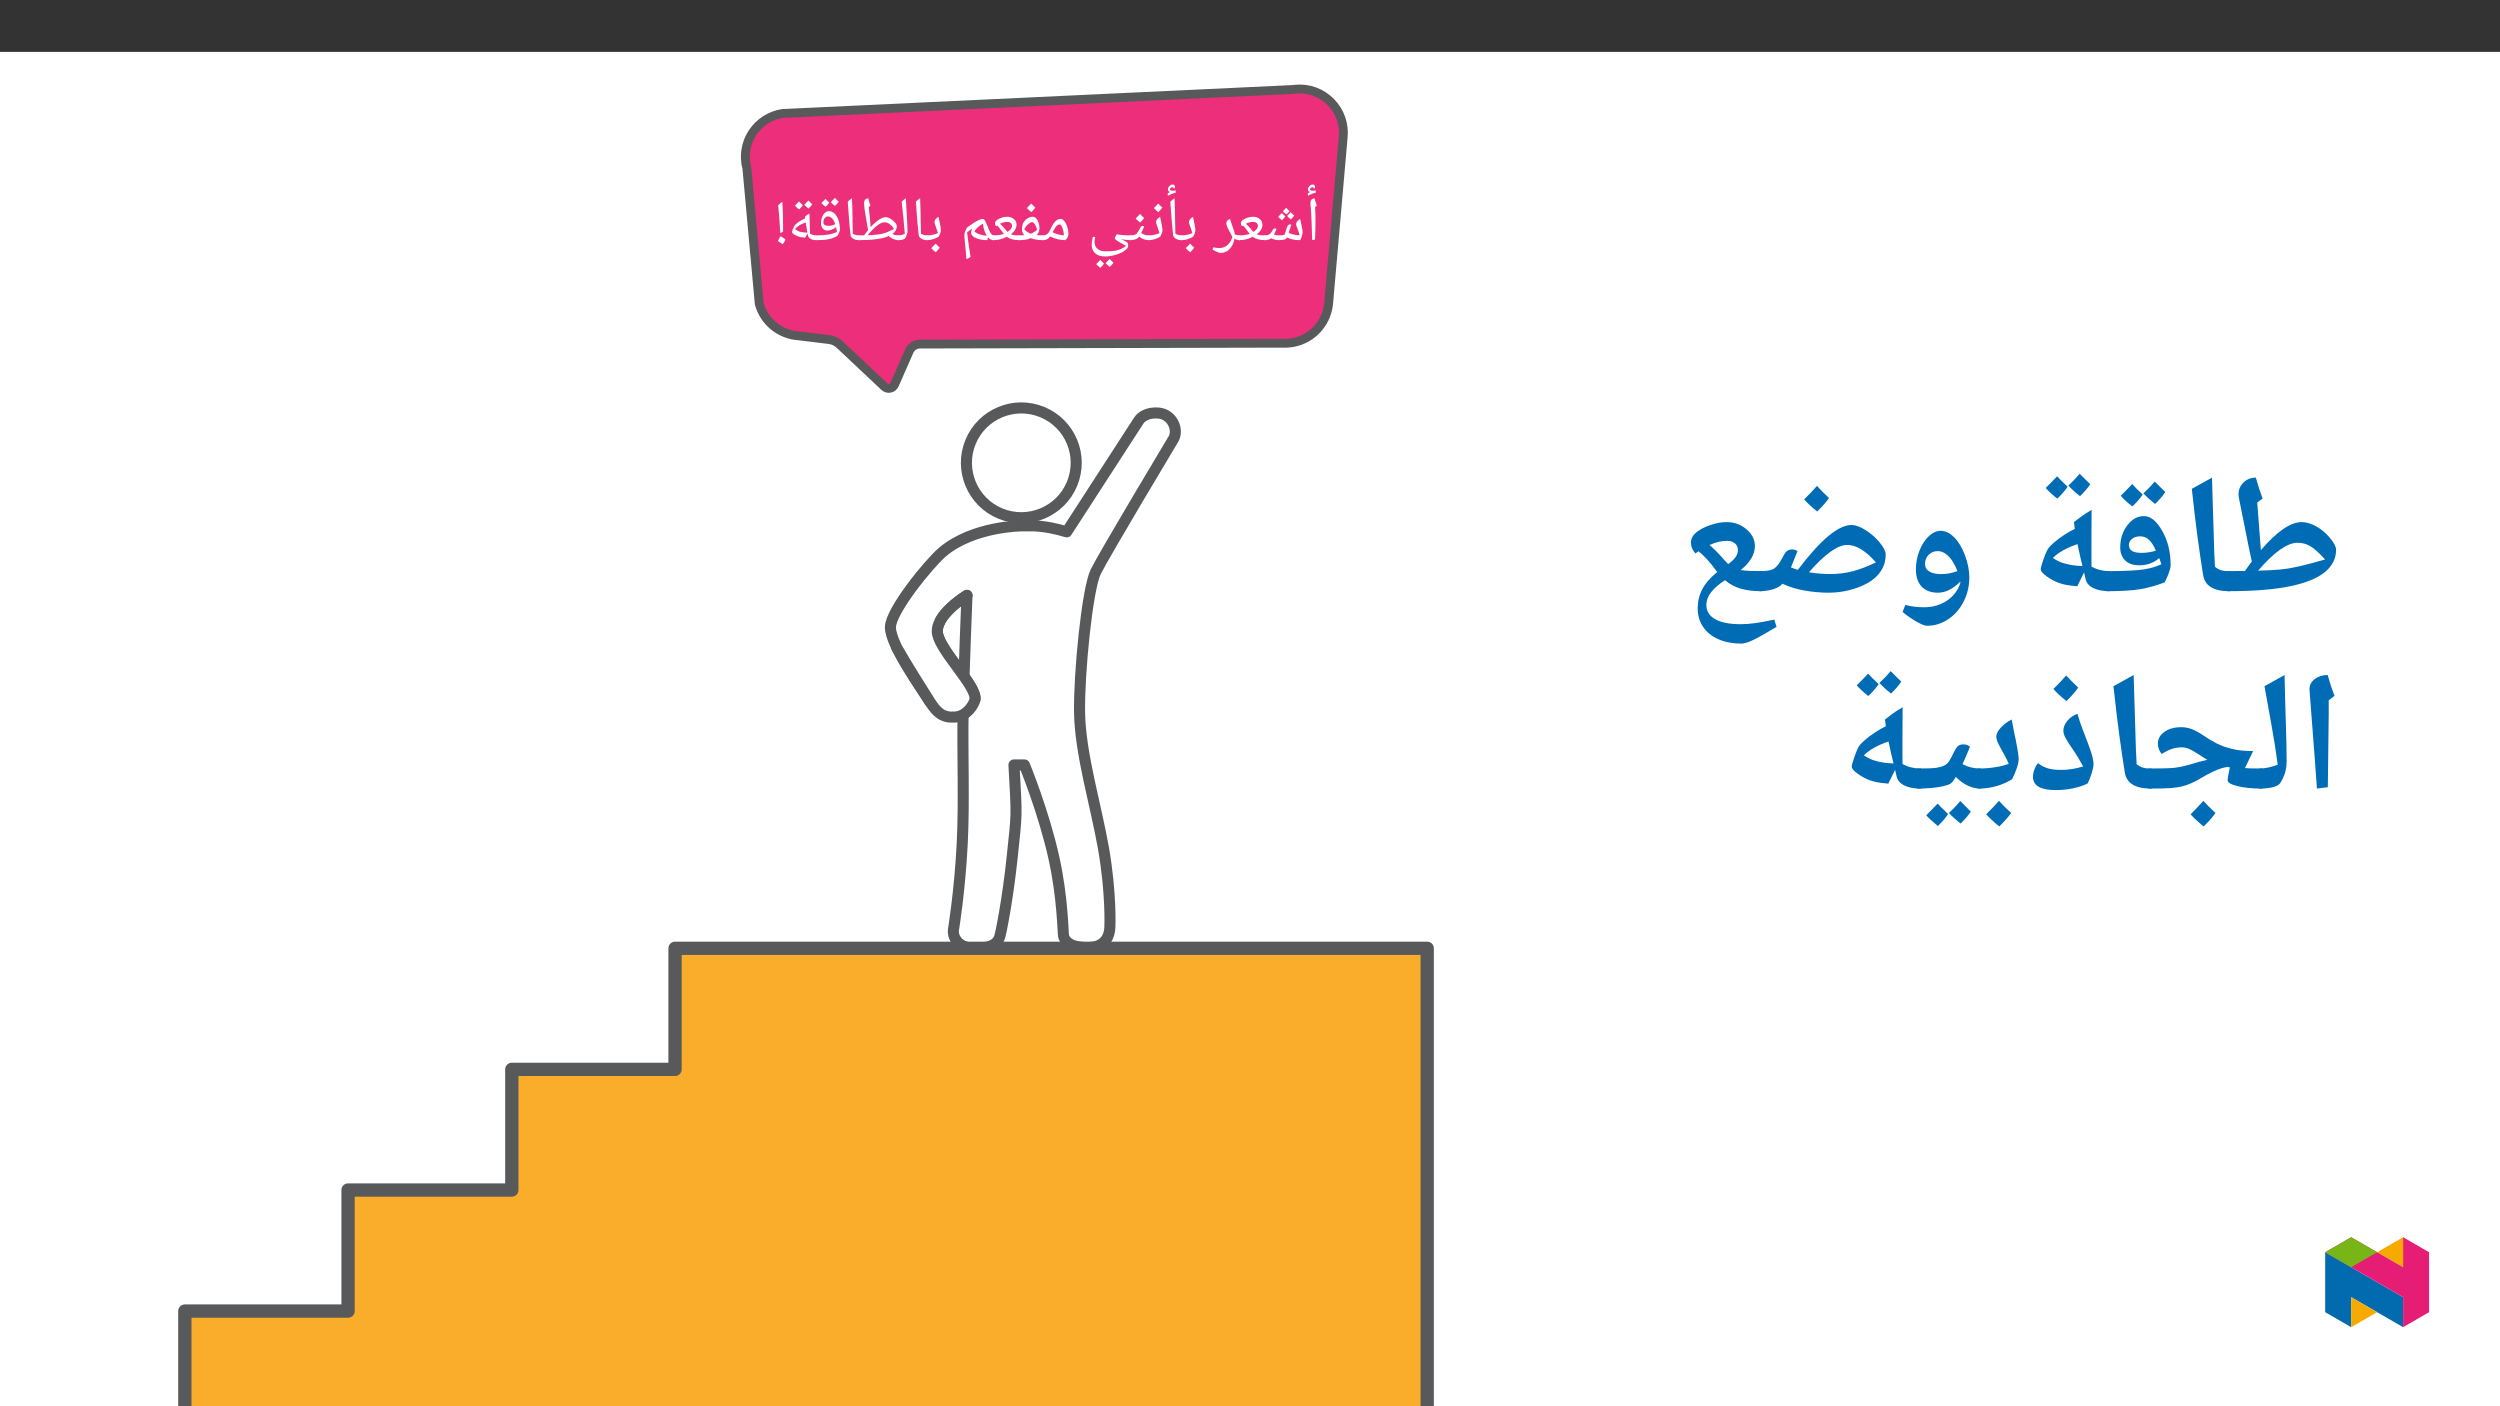 ﻿<?xml version="1.0" encoding="utf-8"?>
<svg xmlns="http://www.w3.org/2000/svg" xmlns:xlink="http://www.w3.org/1999/xlink" viewBox="0 0 960 540" version="1.1">
  <rect x="0" y="0" width="960" height="540" fill="#333333" stroke="none"/>
  <defs>
    <g>
      <symbol overflow="visible" id="glyph0-0">
        <path style="stroke:none;" d="M 1.203 0 L 1.203 -17.141 L 10.812 -17.141 L 10.812 0 Z M 2.359 -1.156 L 9.641 -1.156 L 9.641 -15.984 L 2.359 -15.984 Z M 2.359 -1.156 " />
      </symbol>
      <symbol overflow="visible" id="glyph0-1">
        <path style="stroke:none;" d="M 3.781 -8 L 3.781 -6.5 C 3.781 -4.945 3.723 -2.848 3.609 -0.203 L 2.516 0 C 2.41 -5.613 2.191 -10.27 1.859 -13.969 L 1.844 -14.281 C 1.844 -14.781 1.969 -15.18 2.219 -15.484 C 2.477 -15.785 2.879 -15.992 3.422 -16.109 C 3.441 -16.004 3.461 -15.906 3.484 -15.812 C 3.516 -15.727 3.781 -14.875 4.281 -13.25 L 3.641 -12.703 L 3.641 -12.594 C 3.734 -10.875 3.781 -9.344 3.781 -8 Z M 2.938 -17.281 Z M 3.156 1.25 Z M 3 -19.953 L 3.016 -20.047 C 3.016 -20.117 2.984 -20.188 2.922 -20.25 C 2.867 -20.32 2.801 -20.359 2.719 -20.359 C 2.469 -20.359 2.238 -20.266 2.031 -20.078 C 1.832 -19.898 1.688 -19.691 1.594 -19.453 C 1.844 -19.129 2.219 -18.969 2.719 -18.969 C 3.008 -18.969 3.406 -19.02 3.906 -19.125 L 3.859 -18.203 C 3.191 -18.035 2.645 -17.863 2.219 -17.688 C 1.801 -17.508 1.359 -17.297 0.891 -17.047 L 0.828 -17.969 L 1.781 -18.516 C 1.195 -18.617 0.906 -18.938 0.906 -19.469 C 0.906 -19.926 1.094 -20.352 1.469 -20.75 C 1.852 -21.156 2.254 -21.359 2.672 -21.359 C 3.297 -21.359 3.609 -21.062 3.609 -20.469 C 3.609 -20.258 3.555 -20.047 3.453 -19.828 Z M 2.594 -17.391 Z M 2.359 -21.953 Z M 2.359 -21.953 " />
      </symbol>
      <symbol overflow="visible" id="glyph0-2">
        <path style="stroke:none;" d="M 5.422 0 C 4.961 0 4.438 -0.07 3.844 -0.219 C 3.258 -0.375 2.805 -0.547 2.484 -0.734 C 2.254 -0.516 1.914 -0.336 1.469 -0.203 C 1.031 -0.066 0.539 0 0 0 C -0.133 0 -0.203 -0.066 -0.203 -0.203 L -0.203 -1.625 C -0.203 -1.758 -0.133 -1.828 0 -1.828 C 0.445 -1.828 0.816 -1.867 1.109 -1.953 C 1.398 -2.035 1.68 -2.176 1.953 -2.375 C 2.148 -2.539 2.297 -2.68 2.391 -2.797 C 2.492 -2.922 2.77 -3.359 3.219 -4.109 C 3.363 -4.367 3.613 -4.5 3.969 -4.5 C 4.176 -4.5 4.367 -4.441 4.547 -4.328 C 4.047 -3.109 3.711 -2.379 3.547 -2.141 C 3.672 -2.078 3.93 -2.008 4.328 -1.938 C 4.723 -1.863 5.176 -1.828 5.688 -1.828 C 6.438 -1.828 7.066 -1.91 7.578 -2.078 C 7.672 -2.223 7.766 -2.445 7.859 -2.75 C 8.266 -4.113 8.547 -4.957 8.703 -5.281 C 8.859 -5.613 9.016 -5.82 9.172 -5.906 C 9.328 -6 9.5 -6.047 9.688 -6.047 C 9.895 -6.047 10.082 -5.988 10.25 -5.875 C 10.008 -5.375 9.66 -4.359 9.203 -2.828 L 9.812 -2.562 C 10.895 -2.113 12.102 -1.891 13.438 -1.891 C 13.238 -2.617 12.938 -3.5 12.531 -4.531 C 12.207 -5.344 12.047 -5.879 12.047 -6.141 C 12.047 -6.492 12.188 -6.848 12.469 -7.203 C 12.75 -7.555 13.133 -7.875 13.625 -8.156 C 13.695 -7.676 13.891 -6.766 14.203 -5.422 C 14.441 -4.359 14.562 -3.535 14.562 -2.953 C 14.562 -2.672 14.461 -2.219 14.266 -1.594 C 14.078 -0.969 13.867 -0.438 13.641 0 C 12.609 0 11.719 -0.07 10.969 -0.219 C 10.219 -0.363 9.414 -0.633 8.562 -1.031 L 8.344 -0.641 C 8.238 -0.473 7.938 -0.328 7.438 -0.203 C 6.938 -0.086 6.266 -0.02 5.422 0 Z M 8.141 -7.922 Z M 8.078 0.703 Z M 8.078 1.25 Z M 9.578 -11.109 C 9.117 -10.578 8.703 -10.18 8.328 -9.922 C 7.891 -10.191 7.438 -10.586 6.969 -11.109 C 7.457 -11.578 7.891 -12.02 8.266 -12.438 C 8.555 -12.039 8.992 -11.598 9.578 -11.109 Z M 7.906 -9.125 C 7.625 -8.688 7.195 -8.191 6.625 -7.641 C 6 -8.141 5.52 -8.578 5.188 -8.953 C 5.562 -9.316 6.023 -9.805 6.578 -10.422 C 6.742 -10.242 7.188 -9.812 7.906 -9.125 Z M 11.328 -9.422 C 11.023 -8.953 10.598 -8.461 10.047 -7.953 C 9.492 -8.391 9.02 -8.832 8.625 -9.281 C 8.914 -9.539 9.379 -10.023 10.016 -10.734 Z M 8.281 -7.953 Z M 8.266 -13.031 Z M 8.266 -13.031 " />
      </symbol>
      <symbol overflow="visible" id="glyph0-3">
        <path style="stroke:none;" d="M 10.109 0 C 8.086 0 6.531 -0.391 5.438 -1.172 L 5.266 -1.297 L 5.031 -1.172 C 3.5 -0.391 1.832 0 0.031 0 C -0.125 0 -0.203 -0.07 -0.203 -0.219 L -0.203 -1.609 C -0.203 -1.754 -0.125 -1.828 0.031 -1.828 C 1.688 -1.828 3.055 -2.02 4.141 -2.406 L 3.703 -2.953 C 3.066 -3.848 2.602 -4.469 2.312 -4.812 C 2.031 -5.156 1.77 -5.422 1.531 -5.609 L 1.156 -5.344 C 0.875 -5.656 0.734 -6.008 0.734 -6.406 C 0.734 -6.969 1.008 -7.43 1.562 -7.797 C 2.113 -8.172 2.723 -8.461 3.391 -8.672 C 4.055 -8.879 4.734 -8.984 5.422 -8.984 C 6.453 -8.984 7.305 -8.691 7.984 -8.109 C 8.672 -7.535 9.016 -6.828 9.016 -5.984 C 9.016 -5.516 8.93 -5.066 8.766 -4.641 C 8.598 -4.223 8.375 -3.832 8.094 -3.469 C 7.812 -3.113 7.398 -2.711 6.859 -2.266 C 7.523 -1.973 8.609 -1.828 10.109 -1.828 C 10.266 -1.828 10.344 -1.754 10.344 -1.609 L 10.344 -0.219 C 10.344 -0.07 10.266 0 10.109 0 Z M 7.297 -5.469 C 7.297 -5.914 7.129 -6.281 6.797 -6.562 C 6.461 -6.852 6.023 -7 5.484 -7 C 4.504 -7 3.562 -6.766 2.656 -6.297 C 3.238 -5.836 4.004 -5.016 4.953 -3.828 C 5.141 -3.598 5.344 -3.379 5.562 -3.172 C 6.094 -3.523 6.516 -3.898 6.828 -4.297 C 7.141 -4.703 7.297 -5.094 7.297 -5.469 Z M 5.078 -10.156 Z M 5.297 0.703 Z M 5.297 1.25 Z M 5.297 1.25 " />
      </symbol>
      <symbol overflow="visible" id="glyph0-4">
        <path style="stroke:none;" d="M 9.578 0 C 8.828 0 8.176 -0.195 7.625 -0.594 C 7.344 1.082 6.719 2.414 5.75 3.406 C 4.789 4.406 3.648 4.906 2.328 4.906 C 1.941 4.906 1.414 4.754 0.75 4.453 C 0.082 4.148 -0.441 3.848 -0.828 3.547 L -0.5 2.75 C 0.383 2.938 1.141 3.031 1.766 3.031 C 2.973 3.031 4 2.672 4.844 1.953 C 5.695 1.234 6.352 0.191 6.812 -1.172 C 6.602 -1.691 6.359 -2.195 6.078 -2.688 C 5.516 -3.656 5.109 -4.43 4.859 -5.016 C 4.609 -5.609 4.484 -6.102 4.484 -6.5 C 4.484 -6.906 4.602 -7.234 4.844 -7.484 C 5.094 -7.734 5.438 -7.969 5.875 -8.188 C 5.988 -7.75 6.148 -7.266 6.359 -6.734 C 6.859 -5.391 7.195 -4.414 7.375 -3.812 C 7.551 -3.219 7.66 -2.719 7.703 -2.312 C 8.242 -1.988 8.867 -1.828 9.578 -1.828 C 9.711 -1.828 9.781 -1.758 9.781 -1.625 L 9.781 -0.203 C 9.781 -0.066 9.711 0 9.578 0 Z M 4.719 -9.359 Z M 2.422 6.078 Z M 2.422 6.078 " />
      </symbol>
      <symbol overflow="visible" id="glyph0-5">
        <path style="stroke:none;" d="M 0 0 C -0.133 0 -0.203 -0.066 -0.203 -0.203 L -0.203 -1.625 C -0.203 -1.758 -0.133 -1.828 0 -1.828 C 0.727 -1.828 1.473 -1.906 2.234 -2.062 C 3.004 -2.227 3.676 -2.441 4.25 -2.703 C 4.039 -3.453 3.75 -4.332 3.375 -5.344 C 3.07 -6.176 2.922 -6.711 2.922 -6.953 C 2.922 -7.305 3.062 -7.664 3.344 -8.031 C 3.633 -8.395 4.016 -8.711 4.484 -8.984 C 4.555 -8.523 4.742 -7.602 5.047 -6.219 C 5.273 -5.164 5.391 -4.348 5.391 -3.766 C 5.391 -3.523 5.316 -3.188 5.172 -2.75 C 5.023 -2.312 4.816 -1.836 4.547 -1.328 C 3.066 -0.441 1.551 0 0 0 Z M 3.328 -10.156 Z M 3.047 0.703 Z M 3.047 1.25 Z M 4.953 2.891 C 4.578 3.43 4.062 4.02 3.406 4.656 C 2.719 4.113 2.145 3.586 1.688 3.078 C 2.406 2.379 2.961 1.797 3.359 1.328 C 3.91 1.93 4.441 2.453 4.953 2.891 Z M 3.344 3.078 Z M 3.359 1.094 Z M 3.406 4.891 Z M 3.359 0.734 Z M 3.359 0.734 " />
      </symbol>
      <symbol overflow="visible" id="glyph0-6">
        <path style="stroke:none;" d="M 6.484 -1.625 L 6.484 -0.203 C 6.484 -0.066 6.414 0 6.281 0 C 5.332 0 4.547 -0.18 3.922 -0.547 C 3.305 -0.922 2.961 -1.438 2.891 -2.094 C 2.629 -4.133 2.352 -7.289 2.062 -11.562 L 1.828 -14.766 C 2.273 -15.223 2.816 -15.672 3.453 -16.109 C 3.555 -13.672 3.641 -10.219 3.703 -5.75 L 3.781 -2.453 C 4.531 -2.035 5.363 -1.828 6.281 -1.828 C 6.414 -1.828 6.484 -1.758 6.484 -1.625 Z M 2.719 -17.281 Z M 4.156 1.25 Z M 3 -19.953 L 3.016 -20.047 C 3.016 -20.117 2.984 -20.188 2.922 -20.25 C 2.867 -20.32 2.801 -20.359 2.719 -20.359 C 2.469 -20.359 2.238 -20.266 2.031 -20.078 C 1.832 -19.898 1.688 -19.691 1.594 -19.453 C 1.844 -19.129 2.219 -18.969 2.719 -18.969 C 3.008 -18.969 3.406 -19.02 3.906 -19.125 L 3.859 -18.203 C 3.191 -18.035 2.645 -17.863 2.219 -17.688 C 1.801 -17.508 1.359 -17.297 0.891 -17.047 L 0.828 -17.969 L 1.781 -18.516 C 1.195 -18.617 0.906 -18.938 0.906 -19.469 C 0.906 -19.926 1.094 -20.352 1.469 -20.75 C 1.852 -21.156 2.254 -21.359 2.672 -21.359 C 3.297 -21.359 3.609 -21.062 3.609 -20.469 C 3.609 -20.258 3.555 -20.047 3.453 -19.828 Z M 2.594 -17.391 Z M 2.359 -21.953 Z M 2.359 -21.953 " />
      </symbol>
      <symbol overflow="visible" id="glyph0-7">
        <path style="stroke:none;" d="M 0 0 C -0.133 0 -0.203 -0.066 -0.203 -0.203 L -0.203 -1.625 C -0.203 -1.758 -0.133 -1.828 0 -1.828 C 0.727 -1.828 1.473 -1.906 2.234 -2.062 C 3.004 -2.227 3.676 -2.441 4.25 -2.703 C 4.039 -3.453 3.75 -4.332 3.375 -5.344 C 3.07 -6.176 2.922 -6.711 2.922 -6.953 C 2.922 -7.305 3.062 -7.664 3.344 -8.031 C 3.633 -8.395 4.016 -8.711 4.484 -8.984 C 4.555 -8.523 4.742 -7.602 5.047 -6.219 C 5.273 -5.164 5.391 -4.348 5.391 -3.766 C 5.391 -3.523 5.316 -3.188 5.172 -2.75 C 5.023 -2.312 4.816 -1.836 4.547 -1.328 C 3.066 -0.441 1.551 0 0 0 Z M 3.328 -10.156 Z M 3.047 0.703 Z M 3.047 1.25 Z M 5.359 -12.5 C 4.984 -11.969 4.469 -11.383 3.812 -10.75 C 3.102 -11.312 2.531 -11.832 2.094 -12.312 C 2.914 -13.125 3.473 -13.707 3.766 -14.062 C 4.273 -13.508 4.805 -12.988 5.359 -12.5 Z M 3.812 -10.516 Z M 3.766 -14.656 Z M 3.766 -14.656 " />
      </symbol>
      <symbol overflow="visible" id="glyph0-8">
        <path style="stroke:none;" d="M 0 0 C -0.133 0 -0.203 -0.066 -0.203 -0.203 L -0.203 -1.625 C -0.203 -1.758 -0.133 -1.828 0 -1.828 C 0.582 -1.828 1.082 -1.883 1.5 -2 C 1.926 -2.113 2.254 -2.273 2.484 -2.484 C 2.723 -2.703 3.102 -3.305 3.625 -4.297 L 4.047 -5.078 C 4.18 -5.336 4.426 -5.469 4.781 -5.469 C 5 -5.469 5.195 -5.406 5.375 -5.281 C 5.031 -4.438 4.641 -3.586 4.203 -2.734 C 4.766 -2.398 5.27 -2.164 5.719 -2.031 C 6.164 -1.895 6.664 -1.828 7.219 -1.828 C 7.352 -1.828 7.422 -1.758 7.422 -1.625 L 7.422 -0.203 C 7.422 -0.066 7.352 0 7.219 0 C 5.738 0 4.477 -0.469 3.438 -1.406 L 3.031 -0.875 C 2.875 -0.676 2.492 -0.477 1.891 -0.281 C 1.285 -0.094 0.656 0 0 0 Z M 3.547 -6.641 Z M 4.062 0.703 Z M 4.062 1.25 Z M 5.359 -8.5 C 4.984 -7.969 4.469 -7.383 3.812 -6.75 C 3.102 -7.312 2.531 -7.832 2.094 -8.312 C 2.914 -9.125 3.473 -9.707 3.766 -10.062 C 4.273 -9.508 4.805 -8.988 5.359 -8.5 Z M 3.812 -6.516 Z M 3.766 -10.656 Z M 3.766 -10.656 " />
      </symbol>
      <symbol overflow="visible" id="glyph0-9">
        <path style="stroke:none;" d="M 15.641 2.156 C 15.641 2.77 15.195 3.395 14.312 4.031 C 13.426 4.676 12.281 5.207 10.875 5.625 C 9.469 6.051 8.109 6.266 6.797 6.266 C 5.16 6.266 3.891 5.867 2.984 5.078 C 2.078 4.297 1.625 3.188 1.625 1.75 C 1.625 1.289 1.656 0.852 1.719 0.438 C 1.781 0.031 1.906 -0.566 2.094 -1.359 L 2.984 -1.156 C 2.797 -0.445 2.703 0.125 2.703 0.562 C 2.703 1.738 3.07 2.648 3.812 3.297 C 4.562 3.953 5.578 4.281 6.859 4.281 C 8.43 4.281 9.648 4.211 10.516 4.078 C 11.379 3.941 12.16 3.719 12.859 3.406 C 13.555 3.102 14.195 2.691 14.781 2.172 L 14.297 1.906 C 11.773 0.562 10.516 -0.273 10.516 -0.609 C 10.516 -0.805 10.566 -1.031 10.672 -1.281 C 10.785 -1.539 10.91 -1.766 11.047 -1.953 C 11.191 -2.141 11.301 -2.234 11.375 -2.234 C 11.938 -2.109 12.691 -2.008 13.641 -1.938 C 14.598 -1.863 15.594 -1.828 16.625 -1.828 C 16.812 -1.828 16.906 -1.738 16.906 -1.562 L 16.906 -0.234 C 16.906 -0.078 16.812 0 16.625 0 C 16.082 0 15.461 -0.035 14.766 -0.109 C 14.066 -0.18 13.453 -0.285 12.922 -0.422 L 15.078 0.734 C 15.316 0.891 15.469 1.086 15.531 1.328 C 15.602 1.566 15.641 1.844 15.641 2.156 Z M 8.047 -3.75 Z M 1.156 6.062 Z M 6.797 7.438 Z M 6.359 9.016 C 6.066 9.473 5.594 10.02 4.938 10.656 C 4.219 10.07 3.688 9.582 3.344 9.188 C 3.77 8.801 4.285 8.266 4.891 7.578 C 5.035 7.723 5.523 8.203 6.359 9.016 Z M 9.984 8.672 C 9.691 9.129 9.211 9.672 8.547 10.297 C 7.848 9.742 7.316 9.258 6.953 8.844 C 7.316 8.508 7.832 7.969 8.5 7.219 C 8.645 7.375 9.141 7.859 9.984 8.672 Z M 6.672 9.078 Z M 6.625 7.219 Z M 6.703 10.891 Z M 6.703 10.891 " />
      </symbol>
      <symbol overflow="visible" id="glyph0-10">
        <path style="stroke:none;" d="M 0 0 C -0.133 0 -0.203 -0.066 -0.203 -0.203 L -0.203 -1.625 C -0.203 -1.758 -0.133 -1.828 0 -1.828 C 0.613 -1.828 1.129 -1.973 1.547 -2.266 C 1.961 -2.555 2.32 -3.004 2.625 -3.609 L 3.109 -4.578 C 3.723 -5.891 4.32 -6.812 4.906 -7.344 C 5.5 -7.883 6.148 -8.156 6.859 -8.156 C 7.328 -8.156 7.789 -7.867 8.25 -7.297 C 8.719 -6.734 9.094 -6 9.375 -5.094 C 9.664 -4.195 9.812 -3.332 9.812 -2.5 C 9.812 -2.008 9.719 -1.562 9.531 -1.156 C 9.352 -0.75 9.039 -0.363 8.594 0 C 7.633 0 6.613 -0.129 5.531 -0.391 C 4.445 -0.66 3.539 -1.008 2.812 -1.438 C 2.438 -0.926 2.023 -0.555 1.578 -0.328 C 1.141 -0.109 0.613 0 0 0 Z M 8.062 -1.828 C 8.031 -2.816 7.844 -3.766 7.5 -4.672 C 7.156 -5.578 6.816 -6.031 6.484 -6.031 C 6.18 -6.031 5.895 -5.941 5.625 -5.766 C 5.363 -5.586 5.098 -5.312 4.828 -4.938 C 4.566 -4.562 4.207 -3.926 3.75 -3.031 C 4.875 -2.414 6.312 -2.016 8.062 -1.828 Z M 5.938 -9.328 Z M 6.031 0.703 Z M 5.562 1.484 Z M 5.562 1.484 " />
      </symbol>
      <symbol overflow="visible" id="glyph0-11">
        <path style="stroke:none;" d="M 2.094 -1.906 C 1.5 -2.594 1.203 -3.281 1.203 -3.969 C 1.203 -4.383 1.25 -4.863 1.344 -5.406 C 1.438 -5.945 1.531 -6.305 1.625 -6.484 C 2.039 -7.242 2.582 -7.848 3.25 -8.297 C 3.926 -8.754 4.648 -8.984 5.422 -8.984 C 5.836 -8.984 6.238 -8.781 6.625 -8.375 C 7.008 -7.969 7.32 -7.422 7.562 -6.734 C 7.812 -6.047 7.938 -5.359 7.938 -4.672 C 7.938 -3.641 7.594 -2.734 6.906 -1.953 C 7.414 -1.867 8.273 -1.828 9.484 -1.828 C 9.617 -1.828 9.688 -1.758 9.688 -1.625 L 9.688 -0.203 C 9.688 -0.066 9.617 0 9.484 0 C 7.516 0 5.91 -0.242 4.672 -0.734 L 4.562 -0.781 C 4.008 -0.5 3.367 -0.297 2.641 -0.172 C 1.922 -0.055 1.051 0 0.031 0 C -0.125 0 -0.203 -0.07 -0.203 -0.219 L -0.203 -1.609 C -0.203 -1.754 -0.125 -1.828 0.031 -1.828 C 0.906 -1.828 1.594 -1.852 2.094 -1.906 Z M 7 -3.938 C 6.957 -4.332 6.828 -4.77 6.609 -5.25 C 6.391 -5.727 6.145 -6.129 5.875 -6.453 C 5.602 -6.773 5.379 -6.938 5.203 -6.938 C 4.754 -6.938 4.219 -6.664 3.594 -6.125 C 2.977 -5.594 2.477 -4.953 2.094 -4.203 C 2.758 -3.422 3.586 -2.844 4.578 -2.469 C 5.453 -2.812 6.258 -3.301 7 -3.938 Z M 4.797 -10.156 Z M 4.656 0.703 Z M 4.656 1.25 Z M 6.359 -12.5 C 5.984 -11.969 5.469 -11.383 4.812 -10.75 C 4.102 -11.312 3.531 -11.832 3.094 -12.312 C 3.914 -13.125 4.473 -13.707 4.766 -14.062 C 5.273 -13.508 5.805 -12.988 6.359 -12.5 Z M 4.812 -10.516 Z M 4.766 -14.656 Z M 4.766 -14.656 " />
      </symbol>
      <symbol overflow="visible" id="glyph0-12">
        <path style="stroke:none;" d="M 2.656 -3.031 C 2.77 -1.688 3.023 0.223 3.422 2.703 L 3.969 6.422 C 3.5 6.773 2.969 7.078 2.375 7.328 C 2.27 5.492 2.113 3.613 1.906 1.688 C 1.719 0.133 1.625 -1.172 1.625 -2.234 C 1.625 -2.422 1.672 -2.66 1.766 -2.953 C 1.859 -3.242 2.094 -3.801 2.469 -4.625 C 2.52 -4.727 2.867 -5.02 3.516 -5.5 C 4.172 -5.988 4.844 -6.441 5.531 -6.859 C 6.219 -7.273 6.832 -7.594 7.375 -7.812 C 7.914 -8.039 8.352 -8.156 8.688 -8.156 C 8.988 -8.156 9.285 -7.906 9.578 -7.406 C 9.879 -6.914 10.238 -6.113 10.656 -5 C 11.051 -3.906 11.422 -3.102 11.766 -2.594 C 12.117 -2.082 12.488 -1.828 12.875 -1.828 C 13.051 -1.828 13.141 -1.742 13.141 -1.578 L 13.141 -0.266 C 13.141 -0.086 13.051 0 12.875 0 C 12.07 0 11.344 -0.348 10.688 -1.047 L 10.391 0 C 8.734 0 7.285 -0.258 6.047 -0.781 C 4.816 -1.312 4.203 -1.988 4.203 -2.812 C 4.203 -3.32 4.352 -3.875 4.656 -4.469 C 3.914 -3.969 3.25 -3.488 2.656 -3.031 Z M 8.734 -6.328 C 8.055 -5.992 7.406 -5.531 6.781 -4.938 C 6.156 -4.352 5.719 -3.812 5.469 -3.312 C 6.508 -2.426 8.094 -1.879 10.219 -1.672 C 9.863 -2.223 9.547 -2.922 9.266 -3.766 C 8.992 -4.617 8.816 -5.473 8.734 -6.328 Z M 6.625 -9.328 Z M 8.453 0.703 Z M 8.094 2.344 Z M 8.094 2.344 " />
      </symbol>
      <symbol overflow="visible" id="glyph0-13">
        <path style="stroke:none;" d="M 6.484 -1.625 L 6.484 -0.203 C 6.484 -0.066 6.414 0 6.281 0 C 5.332 0 4.547 -0.18 3.922 -0.547 C 3.305 -0.922 2.961 -1.438 2.891 -2.094 C 2.629 -4.133 2.352 -7.289 2.062 -11.562 L 1.828 -14.766 C 2.273 -15.223 2.816 -15.672 3.453 -16.109 C 3.555 -13.672 3.641 -10.219 3.703 -5.75 L 3.781 -2.453 C 4.531 -2.035 5.363 -1.828 6.281 -1.828 C 6.414 -1.828 6.484 -1.758 6.484 -1.625 Z M 2.719 -17.281 Z M 4.156 1.25 Z M 4.156 1.25 " />
      </symbol>
      <symbol overflow="visible" id="glyph0-14">
        <path style="stroke:none;" d="M -0.031 0 C -0.164 0 -0.234 -0.066 -0.234 -0.203 L -0.234 -1.625 C -0.234 -1.758 -0.164 -1.828 -0.031 -1.828 C 0.945 -1.828 1.836 -2.039 2.641 -2.469 C 2.305 -6.719 1.906 -10.816 1.438 -14.766 C 1.895 -15.234 2.426 -15.68 3.031 -16.109 C 3.113 -14.391 3.242 -12.125 3.422 -9.312 C 3.566 -6.969 3.656 -4.941 3.688 -3.234 C 3.688 -2.961 3.602 -2.602 3.438 -2.156 C 3.281 -1.707 3.082 -1.266 2.844 -0.828 C 2.551 -0.273 1.594 0 -0.031 0 Z M 1.906 -17.281 Z M 2.891 0.703 Z M 2.891 1.25 Z M 2.891 1.25 " />
      </symbol>
      <symbol overflow="visible" id="glyph0-15">
        <path style="stroke:none;" d="M 14.625 -5.359 C 14.625 -4.18 14.062 -3.188 12.938 -2.375 C 13.625 -2.008 14.414 -1.828 15.312 -1.828 C 15.438 -1.828 15.5 -1.758 15.5 -1.625 L 15.5 -0.203 C 15.5 -0.066 15.438 0 15.312 0 C 14.594 0 13.879 -0.148 13.172 -0.453 C 12.461 -0.766 11.922 -1.145 11.547 -1.594 C 10.453 -1.082 8.938 -0.688 7 -0.406 C 5.07 -0.133 2.738 0 0 0 C -0.133 0 -0.203 -0.066 -0.203 -0.203 L -0.203 -1.625 C -0.203 -1.758 -0.133 -1.828 0 -1.828 L 1.984 -1.859 L 2.062 -1.859 C 2.57 -2.555 3.082 -3.227 3.594 -3.875 L 2.891 -8 C 2.68 -9.051 2.488 -10.207 2.312 -11.469 C 2.145 -12.727 2.055 -13.645 2.047 -14.219 C 2.047 -14.738 2.164 -15.148 2.406 -15.453 C 2.656 -15.766 3.066 -15.984 3.641 -16.109 C 3.785 -15.516 3.926 -15.016 4.062 -14.609 L 4.484 -13.25 L 3.859 -12.719 L 3.875 -12.594 C 3.895 -12.289 3.961 -11.535 4.078 -10.328 C 4.203 -9.129 4.289 -8.352 4.344 -8 C 4.488 -6.363 4.566 -5.363 4.578 -5 C 5.711 -6.238 6.781 -7.188 7.781 -7.844 C 8.781 -8.508 9.648 -8.844 10.391 -8.844 C 10.836 -8.844 11.395 -8.66 12.062 -8.297 C 12.727 -7.93 13.32 -7.457 13.844 -6.875 C 14.363 -6.301 14.625 -5.797 14.625 -5.359 Z M 13.531 -4.297 C 13.062 -5.109 12.5 -5.738 11.844 -6.188 C 11.188 -6.633 10.504 -6.859 9.797 -6.859 C 9.066 -6.859 8.141 -6.422 7.016 -5.547 C 5.898 -4.672 4.695 -3.445 3.406 -1.875 C 4.988 -1.938 6.352 -2.039 7.5 -2.188 C 8.645 -2.344 9.586 -2.555 10.328 -2.828 C 11.078 -3.098 12.145 -3.586 13.531 -4.297 Z M 10.156 -10.719 Z M 8.578 0.703 Z M 8.578 1.25 Z M 8.578 1.25 " />
      </symbol>
      <symbol overflow="visible" id="glyph0-16">
        <path style="stroke:none;" d="M 7.719 -3.125 C 7.633 -3.781 7.523 -4.406 7.391 -5 C 6.898 -4.594 6.352 -4.27 5.75 -4.031 C 5.156 -3.801 4.562 -3.688 3.969 -3.688 C 3.27 -3.688 2.695 -3.953 2.25 -4.484 C 1.812 -5.016 1.594 -5.68 1.594 -6.484 C 1.594 -7.711 1.883 -8.797 2.469 -9.734 C 3.062 -10.672 3.766 -11.141 4.578 -11.141 C 5.398 -11.141 6.129 -10.844 6.766 -10.25 C 7.41 -9.656 7.922 -8.812 8.297 -7.719 C 8.672 -6.625 8.859 -5.441 8.859 -4.172 C 8.859 -3.629 8.578 -2.816 8.016 -1.734 C 7.047 -1.129 5.957 -0.688 4.75 -0.406 C 3.551 -0.133 1.977 0 0.031 0 C -0.125 0 -0.203 -0.07 -0.203 -0.219 L -0.203 -1.609 C -0.203 -1.754 -0.125 -1.828 0.031 -1.828 C 1.75 -1.828 3.207 -1.93 4.406 -2.141 C 5.602 -2.348 6.707 -2.676 7.719 -3.125 Z M 4.203 -9.094 C 3.723 -9.094 3.32 -8.867 3 -8.422 C 2.676 -7.984 2.516 -7.492 2.516 -6.953 C 2.516 -6.453 2.676 -6.082 3 -5.844 C 3.32 -5.613 3.836 -5.5 4.547 -5.5 C 5.328 -5.5 6.172 -5.703 7.078 -6.109 C 6.766 -7.078 6.363 -7.816 5.875 -8.328 C 5.383 -8.836 4.828 -9.094 4.203 -9.094 Z M 4.719 -12.312 Z M 5.438 0.703 Z M 5.438 1.25 Z M 4.766 -14.422 C 4.484 -13.961 4.016 -13.414 3.359 -12.781 C 2.641 -13.363 2.109 -13.852 1.766 -14.25 C 2.18 -14.633 2.695 -15.172 3.312 -15.859 C 3.5 -15.672 3.984 -15.191 4.766 -14.422 Z M 8.391 -14.766 C 8.098 -14.285 7.617 -13.738 6.953 -13.125 C 6.273 -13.664 5.75 -14.156 5.375 -14.594 C 5.539 -14.75 6.055 -15.289 6.922 -16.219 C 7.109 -16.008 7.598 -15.523 8.391 -14.766 Z M 5.156 -12.547 Z M 5.047 -16.797 Z M 5.156 -12.781 Z M 5.156 -12.781 " />
      </symbol>
      <symbol overflow="visible" id="glyph0-17">
        <path style="stroke:none;" d="M 6.688 -0.938 C 5.812 -1.02 5.207 -1.098 4.875 -1.172 C 4.551 -1.242 4.211 -1.348 3.859 -1.484 C 3.504 -1.617 3.141 -1.789 2.766 -2 C 2.391 -2.219 2.102 -2.422 1.906 -2.609 C 1.719 -2.805 1.625 -2.988 1.625 -3.156 C 1.625 -3.363 1.734 -3.723 1.953 -4.234 C 2.172 -4.754 2.348 -5.133 2.484 -5.375 C 2.723 -5.82 3.25 -6.336 4.062 -6.922 C 4.883 -7.504 5.754 -7.977 6.672 -8.344 L 6.594 -9 C 7.145 -9.5 7.723 -9.914 8.328 -10.25 L 8.562 -2.469 C 9.281 -2.039 10.109 -1.828 11.047 -1.828 C 11.18 -1.828 11.25 -1.758 11.25 -1.625 L 11.25 -0.203 C 11.25 -0.066 11.18 0 11.047 0 C 10.078 0 9.289 -0.18 8.688 -0.547 C 8.094 -0.91 7.75 -1.426 7.656 -2.094 L 7.578 -2.594 Z M 2.797 -4.266 C 3.441 -3.723 4.156 -3.359 4.938 -3.172 C 5.719 -2.992 6.582 -2.898 7.531 -2.891 L 6.906 -6.75 L 6.891 -6.797 C 4.973 -6.141 3.609 -5.297 2.797 -4.266 Z M 5.562 -11.422 Z M 7.328 0.703 Z M 6.859 1.484 Z M 5.766 -13.422 C 5.484 -12.961 5.016 -12.414 4.359 -11.781 C 3.641 -12.363 3.109 -12.852 2.766 -13.25 C 3.18 -13.633 3.695 -14.172 4.312 -14.859 C 4.5 -14.672 4.984 -14.191 5.766 -13.422 Z M 9.391 -13.766 C 9.098 -13.285 8.617 -12.738 7.953 -12.125 C 7.273 -12.664 6.75 -13.156 6.375 -13.594 C 6.539 -13.75 7.055 -14.289 7.922 -15.219 C 8.109 -15.008 8.598 -14.523 9.391 -13.766 Z M 6.156 -11.547 Z M 6.047 -15.797 Z M 6.156 -11.781 Z M 6.156 -11.781 " />
      </symbol>
      <symbol overflow="visible" id="glyph0-18">
        <path style="stroke:none;" d="M 1.109 0.328 C 1.297 0.004 1.469 -0.312 1.625 -0.625 C 1.781 -0.938 1.961 -1.238 2.172 -1.531 C 2.828 -1.156 3.297 -0.848 3.578 -0.609 C 3.859 -0.379 4 -0.219 4 -0.125 C 4 0.039 3.672 0.609 3.016 1.578 L 2.469 1.203 C 2.164 0.984 1.711 0.691 1.109 0.328 Z M 2.047 -2.734 C 1.867 -5.961 1.723 -8.238 1.609 -9.562 C 1.504 -10.895 1.379 -12.172 1.234 -13.391 C 1.648 -13.816 2.188 -14.27 2.844 -14.75 C 2.969 -12.477 3.047 -10.75 3.078 -9.562 C 3.109 -8.375 3.125 -6.898 3.125 -5.141 L 3.125 -3.219 Z M 2.047 -2.734 " />
      </symbol>
      <symbol overflow="visible" id="glyph1-0">
        <path style="stroke:none;" d="M 6.125 -46.406 L 32.812 -46.406 L 32.812 0 L 6.125 0 Z M 9.422 -3.297 L 29.516 -3.297 L 29.516 -43.094 L 9.422 -43.094 Z M 9.422 -3.297 " />
      </symbol>
      <symbol overflow="visible" id="glyph1-1">
        <path style="stroke:none;" d="M 0 -0.578 C -0.363 -0.578 -0.547 -0.754 -0.547 -1.109 L -0.547 -7.75 C -0.547 -8.102 -0.363 -8.281 0 -8.281 L 5.359 -8.344 L 6.703 -8.344 C 7.586 -9.633 8.473 -10.852 9.359 -12 L 8.438 -16.156 L 4.406 -36.312 C 4.301 -36.844 4.25 -37.348 4.25 -37.828 C 4.25 -39.609 4.891 -41.113 6.172 -42.344 C 7.453 -43.57 9.023 -44.188 10.891 -44.188 C 11.691 -41.258 12.555 -38.594 13.484 -36.188 L 11.422 -34.625 L 12.828 -16.344 C 18.961 -23.52 24.188 -27.109 28.5 -27.109 C 30.258 -27.109 32.109 -26.566 34.047 -25.484 C 35.992 -24.41 37.754 -22.93 39.328 -21.047 C 40.91 -19.16 41.703 -17.645 41.703 -16.5 C 41.703 -13.133 40.266 -10.27 37.391 -7.906 C 34.516 -5.551 30.055 -3.738 24.016 -2.469 C 17.973 -1.207 9.969 -0.578 0 -0.578 Z M 37.484 -12.766 C 35.242 -15.234 33.379 -16.914 31.891 -17.812 C 30.41 -18.719 28.738 -19.172 26.875 -19.172 C 22.945 -19.172 17.906 -15.602 11.75 -8.469 C 12.164 -8.469 13.77 -8.531 16.562 -8.656 C 19.352 -8.789 21.582 -9 23.25 -9.281 C 24.926 -9.57 26.688 -9.93 28.531 -10.359 C 30.375 -10.797 33.359 -11.598 37.484 -12.766 Z M 27.797 -33.141 Z M 23.234 3.75 Z M 23.234 3.75 " />
      </symbol>
      <symbol overflow="visible" id="glyph1-2">
        <path style="stroke:none;" d="M 19.844 -1.109 C 19.844 -0.754 19.66 -0.578 19.297 -0.578 C 13.305 -0.578 9.977 -2.633 9.312 -6.75 C 8.645 -10.863 7.957 -15.516 7.25 -20.703 C 6.539 -25.898 5.773 -32.297 4.953 -39.891 L 12.703 -44.188 L 13.609 -14.406 L 13.609 -15.047 L 13.844 -9.938 C 14.625 -9.301 15.445 -8.859 16.312 -8.609 C 17.176 -8.367 18.211 -8.25 19.422 -8.25 C 19.703 -8.25 19.844 -8.082 19.844 -7.75 Z M 8.312 -47.359 Z M 11.266 3.75 Z M 11.266 3.75 " />
      </symbol>
      <symbol overflow="visible" id="glyph1-3">
        <path style="stroke:none;" d="M 15.938 3.75 Z M 13.547 -33.234 Z M 20.922 -10.922 C 20.723 -11.492 20.445 -12.285 20.094 -13.297 C 19.051 -12.391 17.898 -11.703 16.641 -11.234 C 15.391 -10.766 14.008 -10.531 12.5 -10.531 C 10.008 -10.531 8.156 -11.176 6.938 -12.469 C 5.719 -13.758 5.109 -15.379 5.109 -17.328 C 5.109 -20.629 6.008 -23.469 7.812 -25.844 C 9.625 -28.227 11.75 -29.422 14.188 -29.422 C 16.75 -29.422 19.102 -27.52 21.25 -23.719 C 23.395 -19.926 24.469 -15.551 24.469 -10.594 C 24.469 -9.238 23.719 -7.039 22.219 -4 C 19.039 -2.77 15.906 -1.891 12.812 -1.359 C 9.727 -0.836 5.477 -0.578 0.062 -0.578 C -0.344 -0.578 -0.547 -0.773 -0.547 -1.172 L -0.547 -7.75 C -0.547 -8.102 -0.344 -8.281 0.062 -8.281 C 4.82 -8.281 8.848 -8.422 12.141 -8.703 C 15.43 -8.992 18.359 -9.734 20.922 -10.922 Z M 8.438 -18.375 C 8.438 -17.344 8.82 -16.57 9.594 -16.062 C 10.375 -15.551 11.629 -15.297 13.359 -15.297 C 15.141 -15.297 16.961 -15.582 18.828 -16.156 C 17.973 -18.062 17.082 -19.453 16.156 -20.328 C 15.227 -21.203 14.098 -21.641 12.766 -21.641 C 11.43 -21.641 10.375 -21.301 9.594 -20.625 C 8.82 -19.945 8.438 -19.195 8.438 -18.375 Z M 13.734 -37.688 C 12.648 -36.102 11.328 -34.582 9.766 -33.125 C 7.898 -34.582 6.414 -35.945 5.312 -37.219 L 7.641 -39.562 L 9.703 -41.719 C 10.504 -40.789 11.848 -39.445 13.734 -37.688 Z M 22.422 -38.641 C 21.297 -37.016 19.984 -35.492 18.484 -34.078 C 16.691 -35.492 15.203 -36.848 14.016 -38.141 C 15.598 -39.598 17.047 -41.109 18.359 -42.672 C 19.141 -41.848 20.492 -40.504 22.422 -38.641 Z M 13.922 -44.266 Z M 13.891 -33.125 Z M 13.891 -33.125 " />
      </symbol>
      <symbol overflow="visible" id="glyph1-4">
        <path style="stroke:none;" d="M 21.438 -2.469 C 19.32 -2.664 17.801 -2.863 16.875 -3.062 C 15.957 -3.258 15.16 -3.477 14.484 -3.719 C 12.879 -4.289 11.297 -5.129 9.734 -6.234 C 8.18 -7.348 7.406 -8.273 7.406 -9.016 C 7.406 -9.504 7.707 -10.629 8.312 -12.391 C 8.914 -14.16 9.43 -15.457 9.859 -16.281 C 10.297 -17.102 11.117 -18.047 12.328 -19.109 C 13.535 -20.18 14.922 -21.223 16.484 -22.234 C 18.055 -23.254 19.391 -24.008 20.484 -24.5 L 20.172 -27.109 C 22.016 -28.547 23.379 -29.562 24.266 -30.156 C 25.148 -30.75 26.039 -31.305 26.938 -31.828 L 26.875 -18.859 L 26.875 -13.672 L 26.906 -10 C 29.02 -8.852 31.332 -8.281 33.844 -8.281 C 34.207 -8.281 34.391 -8.102 34.391 -7.75 L 34.391 -1.109 C 34.391 -0.754 34.207 -0.578 33.844 -0.578 C 31.227 -0.578 29.109 -0.992 27.484 -1.828 C 25.867 -2.66 24.91 -3.836 24.609 -5.359 L 24.047 -7.781 Z M 12.047 -13.359 C 13.398 -12.43 14.711 -11.773 15.984 -11.391 C 17.254 -11.016 18.453 -10.738 19.578 -10.562 C 20.711 -10.395 22 -10.281 23.438 -10.219 C 22.906 -12.289 22.27 -15.102 21.531 -18.656 C 17.445 -17.301 14.285 -15.535 12.047 -13.359 Z M 18.047 -35.953 Z M 22.844 3.75 Z M 17.734 -40.688 C 16.648 -39.102 15.328 -37.582 13.766 -36.125 C 11.898 -37.582 10.414 -38.945 9.312 -40.219 L 11.641 -42.562 L 13.703 -44.719 C 14.504 -43.789 15.848 -42.445 17.734 -40.688 Z M 26.422 -41.641 C 25.297 -40.016 23.984 -38.492 22.484 -37.078 C 20.691 -38.492 19.203 -39.848 18.016 -41.141 C 19.598 -42.598 21.047 -44.109 22.359 -45.672 C 23.141 -44.848 24.492 -43.504 26.422 -41.641 Z M 17.922 -47.266 Z M 17.891 -36.125 Z M 17.891 -36.125 " />
      </symbol>
      <symbol overflow="visible" id="glyph1-5">
        <path style="stroke:none;" d="M 28.953 -5.812 C 28.953 -2.531 28.223 0.539 26.766 3.406 C 25.316 6.281 23.336 8.547 20.828 10.203 C 18.328 11.867 15.617 12.703 12.703 12.703 C 11.867 12.703 10.504 12.16 8.609 11.078 C 6.723 9.992 4.961 8.766 3.328 7.391 L 4.375 4.703 C 6.688 5.297 9.055 5.594 11.484 5.594 C 14.867 5.594 17.816 4.754 20.328 3.078 C 22.836 1.41 24.566 -0.863 25.516 -3.75 L 25.453 -4.25 C 24.18 -2.938 22.816 -1.898 21.359 -1.141 C 19.898 -0.379 18.422 0 16.922 0 C 14.211 0 12.117 -0.781 10.641 -2.344 C 9.172 -3.914 8.438 -6.117 8.438 -8.953 C 8.438 -11.398 8.883 -13.773 9.781 -16.078 C 10.688 -18.391 11.879 -20.25 13.359 -21.656 C 14.836 -23.062 16.375 -23.766 17.969 -23.766 C 19.801 -23.766 21.551 -22.898 23.219 -21.172 C 24.895 -19.453 26.27 -17.133 27.344 -14.219 C 28.414 -11.301 28.953 -8.5 28.953 -5.812 Z M 16.828 -15.969 C 15.453 -15.969 14.289 -15.492 13.344 -14.547 C 12.406 -13.609 11.938 -12.461 11.938 -11.109 C 11.938 -9.816 12.477 -8.832 13.562 -8.156 C 14.656 -7.477 16.195 -7.141 18.188 -7.141 C 20.176 -7.141 22.238 -7.52 24.375 -8.281 C 23.969 -9.469 23.359 -10.707 22.547 -12 C 21.734 -13.289 20.832 -14.273 19.844 -14.953 C 18.863 -15.629 17.859 -15.969 16.828 -15.969 Z M 17.609 -28.531 Z M 12.562 15.875 Z M 17.297 -42.188 Z M 17.297 -42.188 " />
      </symbol>
      <symbol overflow="visible" id="glyph1-6">
        <path style="stroke:none;" d="M 12.438 -16.625 C 13.156 -16.625 13.832 -16.406 14.469 -15.969 L 11.969 -9.688 L 14.594 -8.766 C 19.125 -14.723 23.07 -19.082 26.438 -21.844 C 29.801 -24.613 32.723 -26 35.203 -26 C 36.805 -26 38.676 -25.305 40.812 -23.922 C 42.945 -22.535 44.734 -20.938 46.172 -19.125 C 47.617 -17.312 48.344 -15.82 48.344 -14.656 C 48.344 -11.82 47.445 -9.328 45.656 -7.172 C 43.863 -5.016 41.172 -3.281 37.578 -1.969 C 33.984 -0.656 30.227 0 26.312 0 C 23.438 0 20.422 -0.27 17.266 -0.812 C 14.109 -1.352 11.242 -2.234 8.672 -3.453 C 7.941 -2.523 6.75 -1.812 5.094 -1.312 C 3.438 -0.82 1.738 -0.578 0 -0.578 C -0.363 -0.578 -0.547 -0.754 -0.547 -1.109 L -0.547 -7.75 C -0.547 -8.102 -0.363 -8.281 0 -8.281 C 2.582 -8.281 4.367 -8.578 5.359 -9.172 C 6.359 -9.766 7.406 -11.066 8.5 -13.078 L 9.484 -14.859 C 10.16 -16.035 11.145 -16.625 12.438 -16.625 Z M 26.953 -7.172 C 30.078 -7.172 33.004 -7.531 35.734 -8.25 C 38.461 -8.969 41.414 -10.098 44.594 -11.641 C 40.695 -16.109 37.023 -18.344 33.578 -18.344 C 31.672 -18.344 29.457 -17.422 26.938 -15.578 C 24.426 -13.742 21.742 -11.164 18.891 -7.844 L 19.078 -7.812 C 21.766 -7.383 24.391 -7.172 26.953 -7.172 Z M 22.25 -30.75 Z M 31.297 3.75 Z M 26.578 -36.344 C 25.547 -34.844 24.035 -33.117 22.047 -31.172 C 19.91 -32.898 18.238 -34.453 17.031 -35.828 C 19.02 -37.754 20.66 -39.484 21.953 -41.016 C 22.879 -39.953 24.422 -38.395 26.578 -36.344 Z M 22.047 -30.531 Z M 21.984 -42.594 Z M 21.984 -42.594 " />
      </symbol>
      <symbol overflow="visible" id="glyph1-7">
        <path style="stroke:none;" d="M 32.094 -1.172 C 32.094 -0.773 31.867 -0.578 31.422 -0.578 C 28.484 -0.578 25.891 -0.895 23.641 -1.531 C 21.398 -2.176 19.367 -3.266 17.547 -4.797 C 12.766 -1.742 10.375 1.41 10.375 4.672 C 10.375 7.055 11.504 8.891 13.766 10.172 C 16.035 11.453 19.316 12.094 23.609 12.094 C 26.992 12.094 31.27 11.5 36.438 10.312 L 37.328 13.109 L 33.703 15.234 C 28.961 18.109 25.672 19.547 23.828 19.547 C 20.516 19.547 17.582 18.988 15.031 17.875 C 12.477 16.77 10.508 15.18 9.125 13.109 C 7.738 11.035 7.047 8.664 7.047 6 C 7.047 3.352 7.641 0.898 8.828 -1.359 C 10.023 -3.629 11.938 -5.82 14.562 -7.938 L 14.062 -8.562 C 11.82 -11.676 9.598 -14.125 7.391 -15.906 L 6.188 -15.078 C 5.039 -16.328 4.469 -17.711 4.469 -19.234 C 4.469 -20.691 5.102 -21.961 6.375 -23.047 C 7.645 -24.141 9.41 -25.086 11.672 -25.891 C 13.941 -26.703 16.113 -27.109 18.188 -27.109 C 21.082 -27.109 23.609 -26.195 25.766 -24.375 C 27.93 -22.551 29.016 -20.383 29.016 -17.875 C 29.016 -14.719 27.203 -11.66 23.578 -8.703 L 23.797 -8.672 C 25.516 -8.41 28.055 -8.281 31.422 -8.281 C 31.867 -8.281 32.094 -8.082 32.094 -7.688 Z M 22.5 -16.406 C 22.5 -17.488 22.102 -18.344 21.312 -18.969 C 20.52 -19.594 19.551 -19.906 18.406 -19.906 C 17.281 -19.906 16.207 -19.789 15.188 -19.562 C 14.176 -19.344 12.973 -18.926 11.578 -18.312 C 13.148 -17.039 15.016 -15.156 17.172 -12.656 L 18.75 -10.984 C 20.102 -11.973 21.066 -12.883 21.641 -13.719 C 22.211 -14.562 22.5 -15.457 22.5 -16.406 Z M 17.328 -31.859 Z M 4.828 16.469 Z M 20.656 22.719 Z M 20.656 22.719 " />
      </symbol>
      <symbol overflow="visible" id="glyph1-8">
        <path style="stroke:none;" d="M 12.375 -29.047 L 12.031 -1.109 L 7.844 -0.578 L 7.109 -10.891 L 4.984 -38.656 C 4.984 -40.281 5.66 -41.609 7.016 -42.641 C 8.367 -43.672 10.02 -44.188 11.969 -44.188 C 12.707 -41.445 13.582 -38.781 14.594 -36.188 L 12.375 -34.5 Z M 9.203 -47.359 Z M 9.812 3.75 Z M 9.812 3.75 " />
      </symbol>
      <symbol overflow="visible" id="glyph1-9">
        <path style="stroke:none;" d="M 1.781 -39.891 L 9.484 -44.188 C 9.641 -37.031 9.812 -30.688 10 -25.156 C 10.188 -19.625 10.281 -14.867 10.281 -10.891 C 10.281 -7.898 9.438 -5.141 7.75 -2.609 C 7.32 -1.973 6.398 -1.473 4.984 -1.109 C 3.566 -0.754 1.906 -0.578 0 -0.578 C -0.363 -0.578 -0.547 -0.754 -0.547 -1.109 L -0.547 -7.75 C -0.547 -8.102 -0.363 -8.281 0 -8.281 C 1.945 -8.281 4.234 -8.77 6.859 -9.75 C 6.516 -12.301 6.148 -14.828 5.766 -17.328 C 5.391 -19.828 4.062 -27.348 1.781 -39.891 Z M 5.141 -47.359 Z M 7.484 3.75 Z M 7.484 3.75 " />
      </symbol>
      <symbol overflow="visible" id="glyph1-10">
        <path style="stroke:none;" d="M 0 -0.578 C -0.363 -0.578 -0.547 -0.754 -0.547 -1.109 L -0.547 -7.75 C -0.547 -8.102 -0.363 -8.281 0 -8.281 C 4.781 -8.281 8.008 -8.367 9.688 -8.547 C 11.375 -8.734 12.969 -9.047 14.469 -9.484 C 18.219 -10.609 20.852 -11.328 22.375 -11.641 L 21.141 -12.344 L 18.828 -13.844 C 17.453 -14.77 16.289 -15.426 15.344 -15.812 C 14.406 -16.207 13.469 -16.406 12.531 -16.406 C 11.238 -16.406 10 -16.211 8.812 -15.828 C 7.633 -15.453 6.316 -14.801 4.859 -13.875 C 4.473 -14.25 4.125 -14.816 3.812 -15.578 C 3.508 -16.336 3.359 -17.07 3.359 -17.781 C 3.359 -19.633 4.203 -21.16 5.891 -22.359 C 7.586 -23.555 9.727 -24.156 12.312 -24.156 C 13.688 -24.156 15.016 -23.914 16.297 -23.438 C 17.578 -22.957 19.02 -22.18 20.625 -21.109 C 22.57 -19.797 24.363 -18.723 26 -17.891 C 27.645 -17.066 29.582 -16.375 31.812 -15.812 C 34.051 -15.258 36.766 -14.984 39.953 -14.984 L 36.812 -8.469 L 38.438 -8.344 L 43.266 -8.281 C 43.617 -8.281 43.797 -8.102 43.797 -7.75 L 43.797 -1.109 C 43.797 -0.754 43.617 -0.578 43.266 -0.578 C 39.598 -0.578 36.492 -0.891 33.953 -1.516 C 31.422 -2.148 30.156 -2.895 30.156 -3.75 C 30.156 -4.508 30.441 -6.172 31.016 -8.734 L 30.062 -8.922 L 28 -8.438 C 25.812 -7.781 23.219 -6.555 20.219 -4.766 C 18.863 -3.93 17.566 -3.238 16.328 -2.688 C 15.086 -2.145 13.895 -1.727 12.75 -1.438 C 11.613 -1.156 10.223 -0.941 8.578 -0.797 C 6.941 -0.648 4.082 -0.578 0 -0.578 Z M 18.797 -28.906 Z M 20.688 3.75 Z M 25.5 8.797 C 24.508 10.234 22.988 11.957 20.938 13.969 C 18.645 12.082 16.973 10.523 15.922 9.297 C 17.629 7.629 19.27 5.906 20.844 4.125 C 21.914 5.375 23.469 6.93 25.5 8.797 Z M 20.844 2.547 Z M 20.938 14.594 Z M 20.844 3.484 Z M 20.938 9.047 Z M 20.938 9.047 " />
      </symbol>
      <symbol overflow="visible" id="glyph1-11">
        <path style="stroke:none;" d="M 10.953 0 C 5.129 0 2.219 -1.691 2.219 -5.078 C 2.219 -5.984 2.398 -6.938 2.766 -7.938 C 3.141 -8.945 3.602 -9.75 4.156 -10.344 C 5.219 -9.457 6.441 -8.801 7.828 -8.375 C 9.211 -7.957 10.93 -7.75 12.984 -7.75 C 15.797 -7.75 18.629 -8.191 21.484 -9.078 C 20.109 -11.578 18.957 -13.504 18.031 -14.859 C 16.781 -16.629 15.773 -18.172 15.016 -19.484 C 14.254 -20.797 13.875 -21.875 13.875 -22.719 C 13.875 -24.133 14.414 -25.469 15.5 -26.719 C 16.594 -27.969 17.859 -28.816 19.297 -29.266 C 19.867 -27.234 20.516 -25.285 21.234 -23.422 C 21.953 -21.555 22.625 -19.801 23.25 -18.156 C 23.875 -16.52 24.395 -14.992 24.812 -13.578 C 25.238 -12.16 25.453 -10.875 25.453 -9.719 C 25.453 -9.102 25.207 -8 24.719 -6.406 C 24.238 -4.82 23.734 -3.535 23.203 -2.547 C 21.66 -1.754 19.797 -1.129 17.609 -0.672 C 15.43 -0.223 13.211 0 10.953 0 Z M 14.859 -34.031 Z M 13.938 3.75 Z M 19.578 -39.344 C 18.547 -37.844 17.035 -36.117 15.047 -34.172 C 12.91 -35.898 11.238 -37.453 10.031 -38.828 C 12.02 -40.754 13.66 -42.484 14.953 -44.016 C 15.879 -42.953 17.422 -41.395 19.578 -39.344 Z M 15.047 -33.531 Z M 14.984 -45.594 Z M 14.984 -45.594 " />
      </symbol>
      <symbol overflow="visible" id="glyph1-12">
        <path style="stroke:none;" d="M 0 -0.578 C -0.363 -0.578 -0.547 -0.754 -0.547 -1.109 L -0.547 -7.75 C -0.547 -8.102 -0.363 -8.281 0 -8.281 C 2.156 -8.281 4.32 -8.453 6.5 -8.797 C 8.688 -9.148 10.379 -9.594 11.578 -10.125 C 11.016 -11.395 10.445 -12.539 9.875 -13.562 C 9.301 -14.594 8.785 -15.523 8.328 -16.359 C 7.879 -17.191 7.508 -17.945 7.219 -18.625 C 6.938 -19.301 6.797 -19.926 6.797 -20.5 C 6.797 -21.562 7.379 -22.727 8.547 -24 C 9.723 -25.27 11.109 -26.305 12.703 -27.109 L 13.516 -22.859 C 14.766 -17.035 15.391 -13.414 15.391 -12 C 15.391 -11 15.141 -9.781 14.641 -8.344 C 14.148 -6.906 13.555 -5.508 12.859 -4.156 C 8.922 -1.77 4.633 -0.578 0 -0.578 Z M 9.016 -31.859 Z M 8.25 3.75 Z M 12.5 8.797 C 11.508 10.234 9.988 11.957 7.938 13.969 C 5.645 12.082 3.973 10.523 2.922 9.297 C 4.629 7.629 6.27 5.906 7.844 4.125 C 8.914 5.375 10.469 6.93 12.5 8.797 Z M 7.844 2.547 Z M 7.938 14.594 Z M 7.844 3.484 Z M 7.938 9.047 Z M 7.938 9.047 " />
      </symbol>
      <symbol overflow="visible" id="glyph1-13">
        <path style="stroke:none;" d="M 0 -0.578 C -0.363 -0.578 -0.547 -0.754 -0.547 -1.109 L -0.547 -7.75 C -0.547 -8.102 -0.363 -8.281 0 -8.281 C 3.488 -8.281 5.852 -8.375 7.094 -8.562 C 8.332 -8.758 9.332 -9.047 10.094 -9.422 C 10.852 -9.805 11.43 -10.285 11.828 -10.859 C 12.234 -11.43 12.883 -12.625 13.781 -14.438 C 14.477 -15.852 15.078 -16.723 15.578 -17.047 C 16.086 -17.379 16.703 -17.547 17.422 -17.547 C 18.484 -17.547 19.344 -17.238 20 -16.625 C 18.832 -13.789 17.879 -11.57 17.141 -9.969 C 19.211 -8.844 21.5 -8.281 24 -8.281 C 24.352 -8.281 24.531 -8.102 24.531 -7.75 L 24.531 -1.109 C 24.531 -0.754 24.352 -0.578 24 -0.578 C 20.695 -0.578 17.551 -2.066 14.562 -5.047 C 13.719 -3.648 13.016 -2.781 12.453 -2.438 C 11.891 -2.102 10.969 -1.785 9.688 -1.484 C 8.414 -1.191 6.938 -0.969 5.25 -0.812 C 3.57 -0.656 1.82 -0.578 0 -0.578 Z M 14.062 -22.344 Z M 12.281 3.75 Z M 11.609 9.219 C 10.535 10.801 9.219 12.328 7.656 13.797 C 5.551 12.055 4.066 10.68 3.203 9.672 L 5.516 7.344 L 7.578 5.188 C 8.148 5.844 9.492 7.188 11.609 9.219 Z M 20.312 8.266 C 19.445 9.617 18.145 11.145 16.406 12.844 C 14.477 11.332 12.977 9.969 11.906 8.75 C 13.281 7.562 14.738 6.047 16.281 4.203 C 16.531 4.484 17.875 5.836 20.312 8.266 Z M 11.969 4.203 Z M 11.938 14.422 Z M 11.938 9.344 Z M 11.938 9.344 " />
      </symbol>
    </g>
    <clipPath id="clip1">
      <path d="M 70 364 L 549 364 L 549 539.984 L 70 539.984 Z M 70 364 " />
    </clipPath>
    <clipPath id="clip2">
      <path d="M 68.43 361 L 550.598 361 L 550.598 539.984 L 68.43 539.984 Z M 68.43 361 " />
    </clipPath>
    <clipPath id="clip3">
      <path d="M 238 0 L 550.598 0 L 550.598 198 L 238 198 Z M 238 0 " />
    </clipPath>
    <clipPath id="clip4">
      <path d="M 892.875 480 L 923 480 L 923 509.637 L 892.875 509.637 Z M 892.875 480 " />
    </clipPath>
    <clipPath id="clip5">
      <path d="M 902 498 L 913 498 L 913 509.637 L 902 509.637 Z M 902 498 " />
    </clipPath>
    <clipPath id="clip6">
      <path d="M 912 475.094 L 923 475.094 L 923 487 L 912 487 Z M 912 475.094 " />
    </clipPath>
    <clipPath id="clip7">
      <path d="M 892.875 475.094 L 932.762 475.094 L 932.762 509.637 L 892.875 509.637 Z M 892.875 475.094 " />
    </clipPath>
    <clipPath id="clip8">
      <path d="M 892.875 475.094 L 913 475.094 L 913 487 L 892.875 487 Z M 892.875 475.094 " />
    </clipPath>
  </defs>
  <g id="surface1">
    <path style=" stroke:none;fill-rule:nonzero;fill:rgb(100%,100%,100%);fill-opacity:1;" d="M 0 559.926 L 960 559.926 L 960 19.926 L 0 19.926 Z M 0 559.926 " />
    <path style=" stroke:none;fill-rule:nonzero;fill:rgb(100%,100%,100%);fill-opacity:1;" d="M 372.711 169.66 C 377.164 158.902 389.496 153.797 400.25 158.25 C 411.008 162.707 416.113 175.035 411.66 185.793 C 407.203 196.547 394.871 201.656 384.117 197.199 C 373.363 192.746 368.254 180.414 372.711 169.66 " />
    <path style="fill:none;stroke-width:5;stroke-linecap:round;stroke-linejoin:round;stroke:rgb(34.499%,34.9%,35.699%);stroke-opacity:1;stroke-miterlimit:10;" d="M 0.001 -0.002 C 5.24 12.654 19.749 18.661 32.4 13.422 C 45.057 8.178 51.063 -6.325 45.824 -18.982 C 40.581 -31.633 26.072 -37.644 13.421 -32.401 C 0.769 -27.162 -5.242 -12.653 0.001 -0.002 Z M 0.001 -0.002 " transform="matrix(0.85,0,0,-0.85,372.71,169.659)" />
    <path style="fill-rule:nonzero;fill:rgb(100%,100%,100%);fill-opacity:1;stroke-width:5;stroke-linecap:round;stroke-linejoin:round;stroke:rgb(34.499%,34.9%,35.699%);stroke-opacity:1;stroke-miterlimit:10;" d="M -0 0.001 C -3.314 5.249 -17.859 25.479 -17.799 33.59 C -17.744 41.09 -0.212 62.556 5.786 67.611 C 19.765 79.408 41.815 79.399 41.815 79.399 C 41.815 79.399 43.396 79.417 45.606 79.403 L 45.606 79.389 C 45.606 79.389 51.87 79.729 61.847 76.687 L 94.49 127.11 C 96.806 130.474 103.102 131.384 106.636 129.334 C 110.758 126.94 112.104 121.526 109.784 118.162 C 109.784 118.162 78.869 66.586 74.99 58.76 C 71.112 50.929 67.334 12.694 67.651 -5.146 C 67.987 -23.828 75.128 -47.178 78.479 -66.406 C 81.898 -86.015 81.479 -101.337 81.254 -103.023 C 81.025 -104.756 80.101 -111.116 71.3 -111.116 C 62.5 -111.116 60.744 -107.481 60.413 -105.859 C 60.119 -104.411 60.064 -88.699 56.084 -70.721 C 51.415 -49.641 42.739 -28.616 42.739 -28.616 L 38.014 -28.616 C 39.352 -52.936 39.402 -49.388 37.16 -70.716 C 35.234 -89.067 32.109 -104.885 31.484 -106.53 C 30.896 -108.074 29.402 -111.447 20.602 -111.447 C 11.806 -111.447 10.308 -105.505 10.657 -103.189 C 10.749 -102.564 13.575 -85.468 14.646 -64.007 C 15.588 -45.16 14.701 -22.835 15.018 -5.188 C 15.34 12.652 16.792 47.988 16.792 47.988 C 16.792 47.988 1.737 38.925 3.525 30.396 C 5.229 22.289 21.438 6.742 20.39 0.92 " transform="matrix(0.85,0,0,-0.85,357.051,269.415)" />
    <g clip-path="url(#clip1)" clip-rule="nonzero">
      <path style=" stroke:none;fill-rule:nonzero;fill:rgb(98%,67.499%,16.899%);fill-opacity:1;" d="M 548.047 364.145 L 259.215 364.145 L 259.215 410.629 L 196.539 410.629 L 196.539 456.965 L 133.66 456.965 L 133.66 503.449 L 70.98 503.449 L 70.98 563.812 L 548.047 563.812 Z M 548.047 364.145 " />
    </g>
    <g clip-path="url(#clip2)" clip-rule="nonzero">
      <path style="fill:none;stroke-width:6;stroke-linecap:round;stroke-linejoin:round;stroke:rgb(34.499%,34.9%,35.699%);stroke-opacity:1;stroke-miterlimit:10;" d="M 0.001 0.002 L -339.802 0.002 L -339.802 -54.686 L -413.538 -54.686 L -413.538 -109.199 L -487.513 -109.199 L -487.513 -163.886 L -561.254 -163.886 L -561.254 -234.902 L 0.001 -234.902 Z M 0.001 0.002 " transform="matrix(0.85,0,0,-0.85,548.046,364.146)" />
    </g>
    <path style="fill-rule:nonzero;fill:rgb(100%,100%,100%);fill-opacity:1;stroke-width:5;stroke-linecap:round;stroke-linejoin:round;stroke:rgb(34.499%,34.9%,35.699%);stroke-opacity:1;stroke-miterlimit:10;" d="M -0 0 C -0 0 -15.055 -9.062 -13.268 -17.592 C -11.563 -25.698 4.646 -41.245 3.598 -47.068 C 3.231 -49.117 0.073 -54.637 -5.437 -54.981 C -10.947 -55.326 -13.58 -53.074 -16.792 -47.987 C -20.106 -42.739 -27.817 -30.574 -31.765 -23.492 " transform="matrix(0.85,0,0,-0.85,371.324,228.625)" />
    <path style=" stroke:none;fill-rule:nonzero;fill:rgb(92.899%,17.999%,47.8%);fill-opacity:1;" d="M 288.922 51.051 C 291.543 47.016 295.773 44.293 300.527 43.574 L 496.512 34.363 C 496.887 34.305 497.27 34.262 497.645 34.227 C 502.625 33.805 507.504 35.621 511.035 39.207 C 514.555 42.789 516.285 47.707 515.777 52.711 L 510.18 116.676 C 509.363 124.727 502.926 131.07 494.875 131.754 C 494.121 131.816 493.348 131.832 492.582 131.793 L 353.543 132.121 C 351.66 132.023 349.914 133.105 349.152 134.832 L 343.496 147.703 C 342.828 149.227 340.848 149.633 339.633 148.488 L 322.418 132.289 C 321.16 131.109 319.523 130.41 317.797 130.324 L 306.93 128.984 C 299.664 128.617 293.477 123.66 291.543 116.641 L 286.809 64.695 C 285.531 60.059 286.301 55.086 288.922 51.051 " />
    <g clip-path="url(#clip3)" clip-rule="nonzero">
      <path style="fill:none;stroke-width:4;stroke-linecap:butt;stroke-linejoin:miter;stroke:rgb(34.499%,34.9%,35.699%);stroke-opacity:1;stroke-miterlimit:10;" d="M 0 -0 C 3.084 4.747 8.061 7.95 13.654 8.796 L 244.224 19.632 C 244.665 19.701 245.115 19.751 245.556 19.793 C 251.416 20.289 257.156 18.152 261.31 13.933 C 265.451 9.719 267.487 3.933 266.889 -1.953 L 260.304 -77.206 C 259.343 -86.678 251.77 -94.141 242.298 -94.945 C 241.411 -95.019 240.501 -95.037 239.601 -94.991 L 76.025 -95.377 C 73.81 -95.262 71.756 -96.535 70.86 -98.567 L 64.205 -113.709 C 63.42 -115.501 61.09 -115.979 59.66 -114.633 L 39.408 -95.575 C 37.928 -94.187 36.002 -93.364 33.971 -93.263 L 21.186 -91.687 C 12.638 -91.255 5.359 -85.423 3.084 -77.165 L -2.486 -16.053 C -3.989 -10.598 -3.083 -4.748 0 -0 Z M 0 -0 " transform="matrix(0.85,0,0,-0.85,288.922,51.05)" />
    </g>
    <g style="fill:rgb(100%,100%,100%);fill-opacity:1;">
      <use xlink:href="#glyph0-1" x="501.357" y="92.219" />
    </g>
    <g style="fill:rgb(100%,100%,100%);fill-opacity:1;">
      <use xlink:href="#glyph0-2" x="485.643" y="92.219" />
    </g>
    <g style="fill:rgb(100%,100%,100%);fill-opacity:1;">
      <use xlink:href="#glyph0-3" x="475.761" y="92.219" />
    </g>
    <g style="fill:rgb(100%,100%,100%);fill-opacity:1;">
      <use xlink:href="#glyph0-4" x="466.426" y="92.219" />
    </g>
    <g style="fill:rgb(100%,100%,100%);fill-opacity:1;">
      <use xlink:href="#glyph0-5" x="453.637" y="92.219" />
    </g>
    <g style="fill:rgb(100%,100%,100%);fill-opacity:1;">
      <use xlink:href="#glyph0-6" x="447.573" y="92.219" />
    </g>
    <g style="fill:rgb(100%,100%,100%);fill-opacity:1;">
      <use xlink:href="#glyph0-7" x="440.995" y="92.219" />
    </g>
    <g style="fill:rgb(100%,100%,100%);fill-opacity:1;">
      <use xlink:href="#glyph0-8" x="433.999" y="92.219" />
    </g>
    <g style="fill:rgb(100%,100%,100%);fill-opacity:1;">
      <use xlink:href="#glyph0-9" x="417.585" y="92.219" />
    </g>
    <g style="fill:rgb(100%,100%,100%);fill-opacity:1;">
      <use xlink:href="#glyph0-10" x="400.465" y="92.219" />
    </g>
    <g style="fill:rgb(100%,100%,100%);fill-opacity:1;">
      <use xlink:href="#glyph0-11" x="391.226" y="92.219" />
    </g>
    <g style="fill:rgb(100%,100%,100%);fill-opacity:1;">
      <use xlink:href="#glyph0-3" x="381.344" y="92.219" />
    </g>
    <g style="fill:rgb(100%,100%,100%);fill-opacity:1;">
      <use xlink:href="#glyph0-12" x="368.71" y="92.219" />
    </g>
    <g style="fill:rgb(100%,100%,100%);fill-opacity:1;">
      <use xlink:href="#glyph0-5" x="355.913" y="92.219" />
    </g>
    <g style="fill:rgb(100%,100%,100%);fill-opacity:1;">
      <use xlink:href="#glyph0-13" x="349.873" y="92.219" />
    </g>
    <g style="fill:rgb(100%,100%,100%);fill-opacity:1;">
      <use xlink:href="#glyph0-14" x="344.802" y="92.219" />
    </g>
    <g style="fill:rgb(100%,100%,100%);fill-opacity:1;">
      <use xlink:href="#glyph0-15" x="329.748" y="92.219" />
    </g>
    <g style="fill:rgb(100%,100%,100%);fill-opacity:1;">
      <use xlink:href="#glyph0-13" x="323.708" y="92.219" />
    </g>
    <g style="fill:rgb(100%,100%,100%);fill-opacity:1;">
      <use xlink:href="#glyph0-16" x="313.663" y="92.219" />
    </g>
    <g style="fill:rgb(100%,100%,100%);fill-opacity:1;">
      <use xlink:href="#glyph0-17" x="302.495" y="92.219" />
    </g>
    <g style="fill:rgb(100%,100%,100%);fill-opacity:1;">
      <use xlink:href="#glyph0-18" x="297.576" y="92.219" />
    </g>
    <g style="fill:rgb(0%,42.354%,71.373%);fill-opacity:1;">
      <use xlink:href="#glyph1-1" x="855.356" y="227.598" />
    </g>
    <g style="fill:rgb(0%,42.354%,71.373%);fill-opacity:1;">
      <use xlink:href="#glyph1-2" x="836.699" y="227.598" />
    </g>
    <g style="fill:rgb(0%,42.354%,71.373%);fill-opacity:1;">
      <use xlink:href="#glyph1-3" x="809.055" y="227.598" />
    </g>
    <g style="fill:rgb(0%,42.354%,71.373%);fill-opacity:1;">
      <use xlink:href="#glyph1-4" x="776.236" y="227.598" />
    </g>
    <g style="fill:rgb(0%,42.354%,71.373%);fill-opacity:1;">
      <use xlink:href="#glyph1-5" x="727.266" y="227.598" />
    </g>
    <g style="fill:rgb(0%,42.354%,71.373%);fill-opacity:1;">
      <use xlink:href="#glyph1-6" x="675.758" y="227.598" />
    </g>
    <g style="fill:rgb(0%,42.354%,71.373%);fill-opacity:1;">
      <use xlink:href="#glyph1-7" x="644.863" y="227.598" />
    </g>
    <g style="fill:rgb(0%,42.354%,71.373%);fill-opacity:1;">
      <use xlink:href="#glyph1-8" x="881.853" y="303.392" />
    </g>
    <g style="fill:rgb(0%,42.354%,71.373%);fill-opacity:1;">
      <use xlink:href="#glyph1-9" x="867.781" y="303.392" />
    </g>
    <g style="fill:rgb(0%,42.354%,71.373%);fill-opacity:1;">
      <use xlink:href="#glyph1-10" x="825.255" y="303.392" />
    </g>
    <g style="fill:rgb(0%,42.354%,71.373%);fill-opacity:1;">
      <use xlink:href="#glyph1-2" x="806.618" y="303.392" />
    </g>
    <g style="fill:rgb(0%,42.354%,71.373%);fill-opacity:1;">
      <use xlink:href="#glyph1-11" x="778.455" y="303.392" />
    </g>
    <g style="fill:rgb(0%,42.354%,71.373%);fill-opacity:1;">
      <use xlink:href="#glyph1-12" x="759.779" y="303.392" />
    </g>
    <g style="fill:rgb(0%,42.354%,71.373%);fill-opacity:1;">
      <use xlink:href="#glyph1-13" x="736.473" y="303.392" />
    </g>
    <g style="fill:rgb(0%,42.354%,71.373%);fill-opacity:1;">
      <use xlink:href="#glyph1-4" x="703.667" y="303.392" />
    </g>
    <g clip-path="url(#clip4)" clip-rule="nonzero">
      <path style=" stroke:none;fill-rule:nonzero;fill:rgb(0.8%,42%,68.999%);fill-opacity:1;" d="M 892.875 503.879 L 902.848 509.637 L 902.848 498.121 L 922.789 509.637 L 922.789 498.121 L 892.875 480.852 Z M 892.875 503.879 " />
    </g>
    <g clip-path="url(#clip5)" clip-rule="nonzero">
      <path style=" stroke:none;fill-rule:nonzero;fill:rgb(96.1%,66.699%,0%);fill-opacity:1;" d="M 902.848 509.637 L 912.816 503.879 L 902.848 498.121 Z M 902.848 509.637 " />
    </g>
    <g clip-path="url(#clip6)" clip-rule="nonzero">
      <path style=" stroke:none;fill-rule:nonzero;fill:rgb(96.1%,66.699%,0%);fill-opacity:1;" d="M 922.789 475.094 L 912.816 480.852 L 922.789 486.609 Z M 922.789 475.094 " />
    </g>
    <g clip-path="url(#clip7)" clip-rule="nonzero">
      <path style=" stroke:none;fill-rule:nonzero;fill:rgb(89.799%,11.4%,45.499%);fill-opacity:1;" d="M 922.789 475.094 L 922.789 486.609 L 902.848 475.094 L 892.875 480.852 L 922.789 498.121 L 922.789 509.637 L 932.762 503.879 L 932.762 480.852 Z M 922.789 475.094 " />
    </g>
    <g clip-path="url(#clip8)" clip-rule="nonzero">
      <path style=" stroke:none;fill-rule:nonzero;fill:rgb(47.099%,70.999%,9%);fill-opacity:1;" d="M 902.848 475.094 L 892.875 480.852 L 902.848 486.609 L 912.816 480.852 Z M 902.848 475.094 " />
    </g>
  </g>
</svg>